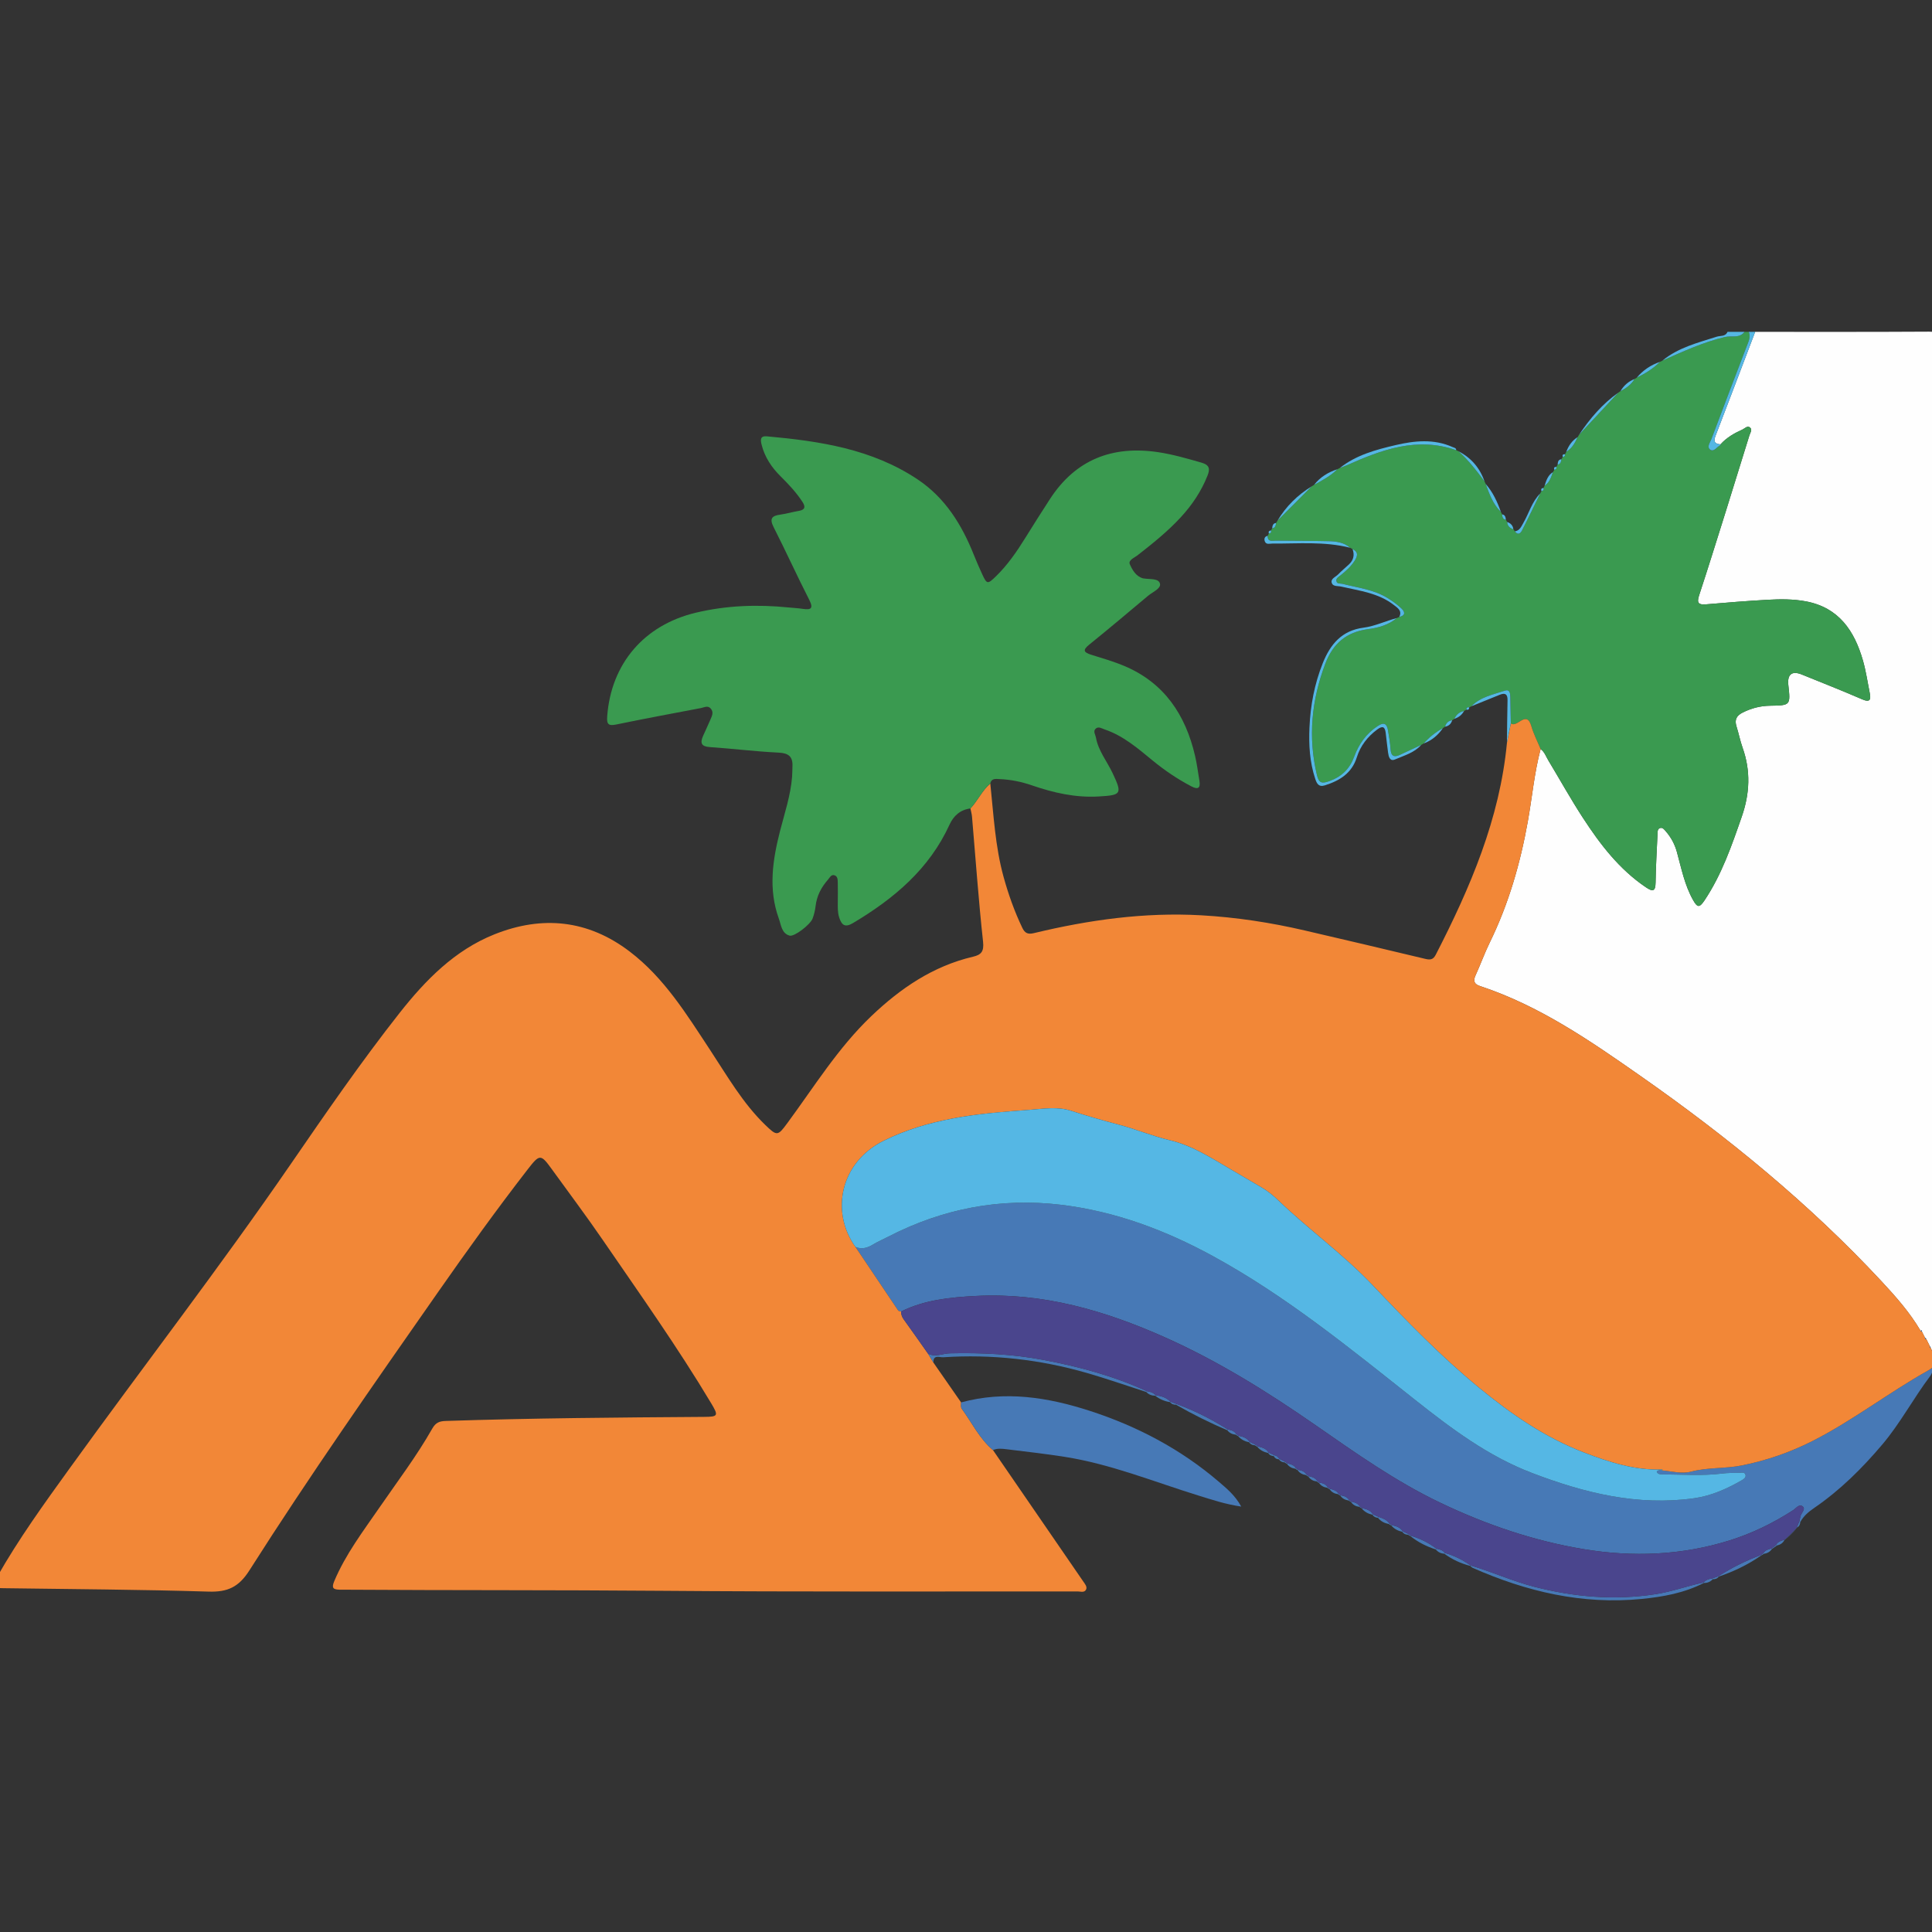 <?xml version="1.0" encoding="UTF-8"?>
<!DOCTYPE svg PUBLIC "-//W3C//DTD SVG 1.0//EN" "http://www.w3.org/TR/2001/REC-SVG-20010904/DTD/svg10.dtd">
<!-- Creator: CorelDRAW 2019 (64-Bit) -->
<svg xmlns="http://www.w3.org/2000/svg" xml:space="preserve" width="4.167in" height="4.167in" version="1.0" style="shape-rendering:geometricPrecision; text-rendering:geometricPrecision; image-rendering:optimizeQuality; fill-rule:evenodd; clip-rule:evenodd"
viewBox="0 0 4166.66 4166.66"
 xmlns:xlink="http://www.w3.org/1999/xlink">
 <rect x="0" y="0" width="4166.66" height="4166.66" fill="#333333" stroke="none"/>
 <defs>
  <style type="text/css">
   <![CDATA[
    .fil0 {fill:#FEFEFE}
    .fil4 {fill:#F28737}
    .fil3 {fill:#55B7E4}
    .fil2 {fill:#4779B6}
    .fil1 {fill:#3A9A50}
    .fil5 {fill:#4A458D}
   ]]>
  </style>
 </defs>
 <g id="Layer_x0020_1">
  <g id="آسمان_x0020_سپید.eps">
   <path class="fil0" d="M3785.3 715.69c124.59,0 249.18,0.34 373.79,-0.42l0.77 0 0.75 0c15.1,0.09 19.83,3.18 19.95,19.87l0 0.83c-0.61,444.88 -0.48,889.76 -0.48,1334.63 0,288.94 0,577.89 0,866.83 -12.02,-0.65 -5.52,-12.66 -10.73,-17.5 -1.97,-4.76 -3.96,-9.52 -5.93,-14.29 -0.92,-1.31 -1.52,-2.31 -1.7,-2.94 -2.46,-5.02 -4.96,-10 -7.42,-14.98 -1.03,-1.09 -2.04,-2.2 -3.06,-3.29 -2.16,-4.3 -4.33,-8.61 -6.48,-12.93 -0.61,-0.86 0.23,-5.13 -2.49,-1.05 -23.24,-39.69 -53.59,-73.95 -84.63,-107.32 -155.96,-167.64 -332.37,-311.57 -519.52,-442.53 -108.83,-76.15 -218.31,-151.81 -346.31,-194.01 -11.84,-3.91 -15.32,-10.46 -9.81,-22.56 10.77,-23.62 19.53,-48.19 30.93,-71.49 40.62,-83.06 65.89,-170.64 82.11,-261.45 9.28,-51.85 13.93,-104.54 27.5,-155.62 8.53,6.07 11.53,15.96 16.62,24.37 24.85,41.22 48.24,83.35 74.44,123.65 37.19,57.16 78.33,111.11 135.99,150.06 14.9,10.07 20.7,9.09 20.94,-10.51 0.48,-34.4 2.6,-68.79 4.11,-103.17 0.23,-5.28 -0.48,-11.93 5.33,-14.01 5.85,-2.09 9.68,3.67 13.04,7.55 11.14,12.88 18.92,27.53 23.49,44.1 9.72,35.28 16.62,71.41 35.08,103.92 8.71,15.33 13.2,17.17 24.06,0.98 37.51,-55.94 59.01,-118.58 80.85,-181.44 17.26,-49.69 19.38,-98.44 1.76,-148.16 -5.36,-15.09 -8.41,-31 -13.24,-46.29 -4.52,-14.18 -0.02,-23.07 13.08,-29.67 18.8,-9.46 38.25,-14.59 59.42,-14.89 44.13,-0.62 44.13,-0.96 39.33,-44.35 -2.6,-23.42 7.76,-31.59 29.17,-22.87 43.13,17.59 86.59,34.52 129.3,53.14 18.4,8.03 19.88,0.69 16.91,-14.13 -4.67,-23.22 -8.05,-46.82 -14.57,-69.51 -18.38,-63.98 -52.03,-114.09 -123.18,-127.37 -27.26,-5.1 -54.89,-4.91 -82.38,-3.37 -44.26,2.49 -88.5,6.04 -132.67,9.83 -16.01,1.38 -20.5,-2.61 -15.13,-19.02 20.03,-60.98 39.06,-122.28 58.3,-183.52 16.91,-53.95 33.64,-107.97 50.32,-162.01 1.72,-5.53 7.06,-12.22 1.11,-16.91 -5.75,-4.54 -11.23,2.34 -16.43,4.66 -17.48,7.75 -33.97,17.22 -46.96,31.73 -11.74,-0.77 -15.87,-5.22 -11.13,-17.54 28.87,-74.91 57.25,-150.02 85.78,-225.05z"/>
   <path class="fil1" d="M3710.65 958.28c12.99,-14.5 29.47,-23.98 46.96,-31.73 5.2,-2.31 10.67,-9.2 16.43,-4.66 5.95,4.69 0.61,11.38 -1.11,16.91 -16.68,54.04 -33.41,108.06 -50.32,162.01 -19.24,61.24 -38.27,122.54 -58.3,183.52 -5.37,16.41 -0.88,20.4 15.13,19.02 44.17,-3.79 88.4,-7.35 132.67,-9.83 27.48,-1.55 55.12,-1.74 82.38,3.37 71.15,13.28 104.79,63.39 123.18,127.37 6.52,22.69 9.91,46.3 14.57,69.51 2.97,14.81 1.49,22.15 -16.91,14.13 -42.7,-18.62 -86.16,-35.55 -129.3,-53.14 -21.4,-8.71 -31.77,-0.55 -29.17,22.87 4.8,43.39 4.8,43.73 -39.33,44.35 -21.17,0.29 -40.62,5.43 -59.42,14.89 -13.1,6.59 -17.6,15.49 -13.08,29.67 4.82,15.29 7.88,31.2 13.24,46.29 17.61,49.72 15.49,98.46 -1.76,148.16 -21.84,62.86 -43.34,125.5 -80.85,181.44 -10.86,16.19 -15.35,14.35 -24.06,-0.98 -18.46,-32.5 -25.36,-68.63 -35.08,-103.92 -4.57,-16.57 -12.35,-31.22 -23.49,-44.1 -3.36,-3.88 -7.19,-9.64 -13.04,-7.55 -5.81,2.07 -5.11,8.74 -5.33,14.01 -1.51,34.38 -3.63,68.77 -4.11,103.17 -0.25,19.6 -6.04,20.57 -20.94,10.51 -57.67,-38.94 -98.81,-92.9 -135.99,-150.06 -26.2,-40.31 -49.59,-82.44 -74.44,-123.65 -5.09,-8.41 -8.09,-18.3 -16.6,-24.36 -6.73,-16.31 -15.05,-32.16 -19.87,-49.03 -10.54,-36.94 -30.98,4.49 -44.35,-6.43 -0.33,-18.84 -0.67,-37.68 -1.02,-56.51 -0.13,-8.01 -1.2,-17.61 -11.85,-14.02 -25.15,8.51 -52.41,13.12 -72.04,33.62 -1.6,0.85 -3.19,1.7 -4.76,2.53 -4.19,-1.13 -6.08,0.72 -6.18,4.84 -1.67,0.94 -3.33,1.86 -4.97,2.78 -9.98,2 -16.83,7.91 -21.06,17.05 -1.55,1.02 -3.1,2.03 -4.61,3.02 -8.3,1.05 -13.18,5.95 -15.32,13.86 -1.55,1.01 -3.1,2.04 -4.61,3.04 -15.69,8.74 -29.69,19.64 -41.55,33.23 -1.72,0.97 -3.42,1.95 -5.11,2.91 -15.11,7.06 -30.31,14.02 -45.41,21.24 -13.02,6.25 -19.87,3.56 -20.88,-12.05 -0.9,-13.65 -3.31,-27.23 -5.56,-40.76 -2.41,-14.43 -9,-17.71 -22.11,-9.07 -24.69,16.24 -40.72,38.8 -50.67,65.93 -9.56,26.06 -26.6,43.03 -53.11,52.7 -15.7,5.71 -22.93,5.5 -27.24,-12.51 -19.64,-82.13 -11.68,-161.69 17.91,-240.2 16.39,-43.53 45.39,-68.5 92.04,-74.7 22.13,-2.94 44.28,-8.9 62.3,-24.02 1.74,-0.81 3.48,-1.63 5.2,-2.42 15.19,-3.54 11.67,-11.98 3.83,-19.16 -8.85,-8.11 -18.77,-15.31 -29,-21.64 -29.74,-18.41 -64.29,-22.08 -97.2,-30.59 -4.8,-1.23 -11.9,0.9 -13.2,-6.04 -1.09,-6 5.05,-9.13 8.86,-12.17 11.34,-9.09 22.13,-18.72 30.08,-30.82 6.01,-9.13 10.16,-19.36 -4.19,-25.84 -1.66,-0.97 -3.35,-1.94 -4.99,-2.88 -13.22,-11.59 -29.67,-13.85 -46.08,-14.23 -38.02,-0.91 -76.07,-0.71 -114.09,-1.16 -7.67,-0.09 -18.06,3.61 -17.77,-10.42 0.83,-1.68 1.63,-3.36 2.43,-5 4.07,-0.37 6.02,-2.29 4.72,-6.56 0.82,-1.56 1.65,-3.13 2.45,-4.66 7.02,-0.71 7.78,-6.09 8.47,-11.5 1,-1.62 2.01,-3.24 2.99,-4.84 24.69,-24.74 49.4,-49.52 74.11,-74.28 1.63,-1.02 3.25,-2.04 4.84,-3.05 17.83,-9.59 35.76,-19.11 50.3,-33.71 1.72,-0.88 3.44,-1.77 5.15,-2.63 4.86,-1.87 9.87,-3.54 14.65,-5.68 75.7,-33.73 152.06,-62.41 236.52,-32.67 1.72,0.79 3.44,1.6 5.13,2.37 21.31,19.41 39.02,41.97 56,65.11 0.79,1.74 1.55,3.47 2.31,5.18 7.98,21.74 15.74,43.66 32.9,60.45 0.86,1.75 1.72,3.5 2.58,5.21 0.44,5.45 1.24,10.71 8.17,11.71 0.9,1.6 1.8,3.19 2.7,4.75 0.65,8.49 5.8,13.22 13.44,15.8 1.13,1.46 2.24,2.92 3.33,4.36 6.54,9.39 12.27,4.01 15.45,-2.2 13.47,-26.3 26.15,-53.02 39.14,-79.58 0.88,-1.71 1.78,-3.42 2.68,-5.11 3.78,-0.67 5.77,-2.57 4.4,-6.67 0.78,-1.65 1.59,-3.31 2.35,-4.92 10.75,-6.77 13.96,-18.27 18.02,-29.24 0.97,-1.67 1.93,-3.34 2.89,-4.98 3.54,-0.66 5.62,-2.41 4.49,-6.38 0.9,-1.66 1.8,-3.33 2.68,-4.95 6.81,-0.89 7.4,-6.26 8.17,-11.51 0.96,-1.61 1.94,-3.23 2.87,-4.81 3.52,-0.37 5.42,-2.13 4.88,-5.9 0.9,-1.76 1.82,-3.52 2.7,-5.23 12.32,-7.36 18.86,-19.21 24.54,-31.74 0.99,-1.65 1.98,-3.31 2.96,-4.94 28.25,-30.32 56.54,-60.69 84.81,-91.05 1.53,-1.09 3.06,-2.17 4.59,-3.23 12.32,-6.13 23.26,-13.9 30.39,-26.13 1.57,-0.94 3.16,-1.89 4.71,-2.81 18.32,-8.98 35.69,-19.44 50.13,-34.2 1.7,-0.83 3.4,-1.66 5.08,-2.47 44.11,-19.59 87.85,-39.88 135.31,-51.12 13.92,-3.3 31.06,3.64 41.96,-11.08 3.06,0 6.12,0 9.18,0 4.37,11.07 -0.5,20.7 -4.34,30.74 -25.65,66.83 -51.26,133.67 -76.37,200.71 -2.66,7.14 -10.79,16.95 -2.26,22.77 7.95,5.41 14.04,-6.15 21.26,-9.56 0.48,-0.23 0.56,-1.36 0.82,-2.08z"/>
   <path class="fil2" d="M4169.35 2919.94c5.2,4.84 -1.31,16.85 10.72,17.5 0,6.12 0,12.24 0,18.36 -12.26,-6.35 -12.93,6.06 -16.87,11.28 -36.4,48.08 -64.55,101.89 -103.67,148.14 -43.59,51.53 -91.16,98.73 -147,136.94 -12.15,8.32 -22.84,17.35 -29.9,30.3 -0.67,-0.5 -1.34,-1 -2.03,-1.49 0.83,-3.71 1.61,-7.44 2.47,-11.17 1.67,-7.11 11.48,-14.92 5.11,-20.58 -7.78,-6.9 -14.57,3.6 -21.09,7.82 -43.13,27.85 -89.13,50.23 -137.94,65.4 -102.87,31.94 -208.06,36.02 -313.83,18.52 -108.04,-17.9 -210.81,-53.06 -309.55,-100.3 -96.11,-45.96 -182.6,-107.38 -269.63,-167.76 -102.94,-71.4 -208.77,-137.43 -323.45,-188.61 -129.89,-57.95 -263.55,-96.95 -408.05,-89.38 -55.89,2.93 -110.46,8.36 -161.35,33.53 -2.13,-0.67 -5.24,-0.67 -6.22,-2.11 -30.85,-45.62 -61.48,-91.37 -92.16,-137.1 14.02,5.82 26.29,1.85 38.62,-5.66 10.41,-6.35 21.76,-11.13 32.65,-16.74 117,-60.3 241.05,-84.15 371.7,-68.57 116.6,13.9 224.89,54.5 327.37,110.39 158.08,86.19 296.86,199.78 437.29,310.91 77.81,61.59 156.82,120.9 250.83,156.89 113,43.29 227.99,71.94 350.24,54.74 36.86,-5.19 70.22,-20.17 102.19,-38.44 4.48,-2.58 10.31,-6.08 8.61,-12.09 -1.89,-6.73 -8.97,-4.36 -13.89,-4.32 -12.2,0.11 -24.5,0.1 -36.57,1.61 -43.41,5.42 -86.91,1.99 -130.38,1.72 -3.61,-0.04 -9.24,-0.65 -10.61,-6.37 3.33,-2.94 6.9,-3.12 10.69,-2.22 21.21,1.74 43.05,8.05 63.61,2.68 36.25,-9.47 73.49,-6.02 110.21,-13.47 53.38,-10.84 103.57,-28.27 151.43,-52.52 87.01,-44.17 164.33,-104.47 249.33,-152.06 16.59,-9.28 22.04,-19.28 11.11,-35.77z"/>
   <path class="fil3" d="M3710.65 958.28c-0.26,0.71 -0.34,1.85 -0.82,2.08 -7.23,3.4 -13.31,14.96 -21.26,9.56 -8.54,-5.82 -0.4,-15.63 2.26,-22.77 25.11,-67.04 50.72,-133.89 76.37,-200.71 3.85,-10.03 8.7,-19.67 4.34,-30.74 4.57,0 9.18,0 13.77,0 -28.54,75.03 -56.92,150.13 -85.78,225.05 -4.74,12.31 -0.61,16.77 11.13,17.54z"/>
   <path class="fil3" d="M3762.35 715.69c-10.91,14.72 -28.04,7.78 -41.96,11.08 -47.45,11.24 -91.2,31.54 -135.31,51.12 34.28,-28.37 76.41,-38.67 117.38,-51.76 8.04,-2.56 18.69,0.2 23.16,-10.44 12.22,0 24.48,0 36.73,0z"/>
   <path class="fil4" d="M4169.35 2919.94c10.92,16.49 5.46,26.49 -11.11,35.77 -85,47.59 -162.33,107.89 -249.33,152.06 -47.86,24.25 -98.05,41.68 -151.43,52.52 -36.72,7.44 -73.96,4 -110.21,13.47 -20.56,5.37 -42.4,-0.94 -63.5,-2.66 0.71,-0.42 1.3,-0.9 1.91,-1.36 -0.43,-0.17 -0.86,-0.5 -1.3,-0.48 -59.06,1.85 -113.27,-15.66 -167.89,-36.61 -84.35,-32.35 -156.7,-82.52 -225.62,-138.98 -82.64,-67.73 -156.89,-144.3 -230.23,-221.68 -62.89,-66.39 -137.46,-119.62 -203.18,-182.72 -11.28,-10.83 -23.16,-20.59 -36.69,-28.44 -22.63,-13.13 -45.12,-26.5 -67.69,-39.71 -41.6,-24.34 -81.9,-50.62 -130.12,-62.02 -37.62,-8.91 -73.73,-24.07 -111.2,-33.9 -34.14,-8.95 -67.92,-18.78 -101.5,-29.57 -29.53,-9.51 -59.04,-4.43 -89.42,-2.17 -55.83,4.17 -111.16,8.2 -166.47,18.74 -51.81,9.88 -100.95,24.41 -148.18,47.78 -93.87,46.45 -115.82,152.85 -61.28,229.25 30.68,45.73 61.31,91.48 92.16,137.1 0.98,1.44 4.09,1.44 6.22,2.11 0.15,6.1 1.76,11.48 5.49,16.66 17.75,24.58 35.1,49.43 52.6,74.18 3.91,6.46 7.79,12.94 11.69,19.41 19.88,28.61 39.76,57.23 59.66,85.83 0.32,4.51 -0.98,10.23 1.28,13.33 22.04,30.18 38.35,64.71 67.5,89.51 64.96,94.5 129.95,189.01 194.85,283.56 3.42,4.99 8.47,10.82 6.17,16.54 -3.25,8.15 -12.01,4.7 -18.4,4.7 -299.84,-0.17 -599.7,1.09 -899.52,-1.38 -225.61,-1.85 -451.23,-0.88 -676.84,-2.33 -5.35,-0.04 -10.72,0.13 -16.06,-0.07 -12.79,-0.48 -17.17,-3.28 -10.94,-18.13 24.39,-58.15 62.31,-107.8 97.57,-159.02 38.73,-56.29 80.2,-110.76 113.91,-170.29 7.36,-13 15.6,-16 29,-16.43 185.74,-6.12 371.56,-7.5 557.38,-8.78 30.03,-0.21 31.27,-2.33 15.33,-28.98 -72.59,-121.34 -154.43,-236.52 -234.31,-353 -35.2,-51.33 -72.65,-101.11 -109.11,-151.56 -24.48,-33.87 -26.55,-33.72 -52.57,-0.15 -67.03,86.48 -130.88,175.31 -193.53,264.96 -138.38,198.06 -277.01,395.98 -406.65,599.89 -22.87,35.98 -46.98,46.96 -88.02,45.67 -147.48,-4.57 -295.08,-5.22 -442.64,-7.36 -24.2,-0.35 -25.75,-2.5 -13.44,-24.2 46.51,-82.05 101.7,-158.37 156.8,-234.7 157.83,-218.7 322.76,-432.2 475.69,-654.54 76.12,-110.67 152.36,-221.56 235.58,-327.18 55.91,-70.93 118.87,-135.36 204.69,-169.58 103.05,-41.1 201.46,-31.41 291.49,37.11 74.86,56.98 122.98,135.74 173.61,212.52 36.78,55.78 70.04,114.19 118.63,161.28 25.59,24.81 27.15,24.28 47.66,-3.51 58.1,-78.76 109.59,-162.63 181.19,-230.91 63.11,-60.19 133.17,-107.94 219.46,-128.19 17.39,-4.08 23.96,-11 21.61,-32.36 -9.77,-89.61 -16.09,-179.61 -23.81,-269.46 -0.51,-6.02 -2.25,-11.94 -3.42,-17.91 15.76,-16.76 25.08,-38.64 42.84,-53.84 7.15,67.51 10.42,135.55 28.65,201.52 10.41,37.66 23.41,74.27 40.26,109.53 5.38,11.22 11.44,14.96 25.06,11.67 118.51,-28.55 238.49,-45.37 360.74,-38.47 75.52,4.26 150.09,15.61 223.77,32.8 86.7,20.24 173.44,40.41 259.99,61.26 10.86,2.61 16.93,1.24 22.15,-8.89 74.44,-144.75 138.15,-293.05 153.65,-457.51 2.77,-13.81 5.59,-27.7 8.38,-41.59 13.37,10.93 33.81,-30.5 44.35,6.43 4.82,16.87 13.14,32.73 19.87,49.03 -13.59,51.07 -18.24,103.76 -27.52,155.61 -16.22,90.81 -41.49,178.4 -82.11,261.45 -11.4,23.3 -20.16,47.87 -30.93,71.49 -5.5,12.09 -2.03,18.65 9.81,22.56 128,42.2 237.48,117.86 346.31,194.01 187.16,130.96 363.56,274.89 519.52,442.53 31.04,33.37 61.4,67.63 84.59,107.26 -0.04,-0.04 1.55,1.44 1.55,1.44l0.98 -0.32c2.16,4.32 4.32,8.63 6.5,12.89 1,1.09 -0.8,4.76 3.04,3.32 2.46,4.98 4.96,9.96 7.36,14.92 0.21,1.47 0.48,3 0.76,4.53 0.33,-0.5 0.67,-1.03 1,-1.53 1.96,4.76 3.96,9.53 5.93,14.29z"/>
   <path class="fil1" d="M2135.68 1689.71c-17.76,15.19 -27.08,37.08 -42.84,53.84 -21.78,2.83 -36.22,15.65 -44.99,34.83 -43.82,96.01 -120.09,159.86 -208.33,212.4 -17.56,10.46 -24.48,3.93 -29.66,-12.07 -3.63,-11.2 -3.04,-22.65 -3.02,-34.11 0.01,-13.76 0.35,-27.52 -0.05,-41.27 -0.17,-5.9 -0.09,-13.39 -7,-15.62 -7.35,-2.37 -10.19,4.95 -14.09,9.37 -14.5,16.41 -24.21,34.94 -26.77,57.12 -1.05,9.02 -3.23,18.13 -6.39,26.65 -4.86,13.11 -39.47,39.89 -49.7,36.96 -17.4,-4.97 -18.26,-23.28 -23.16,-36.75 -23.01,-63.29 -13.42,-126.5 2.77,-189.54 9.87,-38.45 22.68,-76.29 25.81,-116.23 0.59,-7.59 0.49,-15.23 0.81,-22.86 0.88,-21.03 -8.63,-28.27 -30.06,-29.3 -49.6,-2.4 -99.02,-8.58 -148.59,-11.98 -18.38,-1.26 -20.56,-9.24 -14.29,-23.65 5.17,-11.87 10.92,-23.49 15.91,-35.43 3.18,-7.61 7.78,-15.61 1.04,-23.67 -6.45,-7.72 -14.15,-2.75 -21.28,-1.39 -60.81,11.61 -121.7,22.85 -182.33,35.4 -17.09,3.54 -21.25,-0.03 -19.94,-17.61 8.41,-113.65 79.7,-196.82 191.06,-223.39 66.33,-15.82 133.07,-18.11 200.51,-11.3 9.89,1 19.85,1.45 29.67,2.92 17.87,2.65 24.38,0 14.35,-19.71 -26.35,-51.7 -50.34,-104.62 -76.62,-156.36 -9.28,-18.3 -4.2,-24.58 14.17,-27.07 13.6,-1.85 26.89,-5.85 40.43,-8.16 13.76,-2.33 14.1,-9.21 7.63,-19.19 -13.39,-20.63 -30.21,-38.35 -47.56,-55.59 -19.33,-19.22 -33.96,-41.22 -40.65,-67.93 -2.42,-9.67 -3.62,-19.37 11.35,-18.01 114.17,10.32 226.58,27.22 324.89,92.72 59.6,39.7 95.39,97.61 121.4,162.64 5.68,14.18 11.74,28.23 18.17,42.09 10.09,21.77 11.57,21.93 29.53,4.49 25.38,-24.67 45.21,-53.57 63.75,-83.51 17.29,-27.92 34.94,-55.59 52.78,-83.14 55.28,-85.18 134.58,-115.8 233,-101.18 31.75,4.72 62.6,13.67 93.53,22.54 18.19,5.21 18.91,13.87 13.2,28.27 -13.44,33.84 -33.38,63.45 -57.98,90.05 -28.11,30.41 -60.3,56.21 -92.86,81.6 -6.87,5.36 -20.5,10.51 -16.62,19.25 5.47,12.35 13.02,26.16 28.63,30.52 0.72,0.2 1.53,0.16 2.28,0.28 12.49,2.02 31.61,-0.81 34.18,11.44 2.18,10.35 -16.22,17.81 -25.94,25.97 -42.09,35.37 -84.13,70.8 -126.9,105.34 -14.74,11.92 -11.29,16.73 4.4,21.64 24.04,7.55 48.39,14.52 71.54,24.28 86.11,36.35 131.86,105.28 152.42,193.47 4.17,17.83 6.44,36.09 9.48,54.18 2.72,16.2 -3.44,19.24 -17.35,11.96 -29.92,-15.67 -57.65,-34.46 -83.7,-55.85 -31.9,-26.17 -63.2,-53.35 -103.24,-66.91 -6.28,-2.13 -13.37,-7.12 -19.37,-1.74 -6.23,5.58 -0.71,12.83 0.46,19.28 5.18,28.63 23.8,50.99 35.83,76.43 21.5,45.44 19.32,47.76 -30.32,50.59 -49.96,2.85 -97.06,-7.99 -143.74,-24.03 -22.42,-7.7 -45.71,-12.52 -69.56,-13.46 -8.19,-0.33 -17.52,-2.31 -20.11,9.52z"/>
   <path class="fil2" d="M2141.5 3127.35c-29.15,-24.8 -45.46,-59.33 -67.5,-89.51 -2.26,-3.1 -0.96,-8.82 -1.28,-13.33 94.5,-25.71 186.7,-11.21 277.36,18.13 102.06,33.05 195.68,82.28 277.66,152.27 17.81,15.19 36.09,30.22 49.17,54.24 -33.78,-4.9 -63.29,-14.8 -92.85,-23.96 -95.56,-29.59 -188.67,-67.7 -288.19,-83.34 -41.48,-6.52 -83.28,-11.19 -124.95,-16.33 -9.79,-1.21 -19.85,-2.45 -29.42,1.83z"/>
   <path class="fil3" d="M3012.51 1332.93c-18.02,15.12 -40.17,21.07 -62.3,24.02 -46.65,6.2 -75.65,31.17 -92.04,74.7 -29.59,78.51 -37.55,158.07 -17.91,240.2 4.31,18.02 11.54,18.22 27.24,12.51 26.51,-9.67 43.55,-26.64 53.11,-52.7 9.95,-27.13 25.98,-49.69 50.67,-65.93 13.13,-8.64 19.7,-5.36 22.11,9.07 2.26,13.53 4.66,27.11 5.56,40.76 1.01,15.61 7.86,18.3 20.88,12.05 15.09,-7.22 30.3,-14.18 45.41,-21.24 -15.13,17.27 -36.93,22.91 -56.69,31.52 -11.09,4.83 -13.71,-5.98 -14.92,-14.49 -2.01,-14.36 -3.42,-28.78 -5.2,-43.17 -1.64,-13.33 -7.07,-15.17 -18.06,-7.07 -20.98,15.49 -36.36,35.29 -44.07,59.85 -10.9,34.69 -36.95,50.55 -68.91,60.7 -13.6,4.31 -17.5,-3.85 -20.93,-14.18 -11.95,-36.08 -14.06,-73.33 -12.38,-110.81 2.13,-47.51 10.77,-93.59 28.54,-138.21 16.49,-41.38 41.47,-70.76 87.87,-76.8 25.07,-3.26 47.8,-14.54 72,-20.78z"/>
   <path class="fil2" d="M2013.06 2938.69c-3.9,-6.46 -7.78,-12.95 -11.69,-19.41 15.78,8.28 31.48,-0.29 47.17,-0.65 68,-1.57 135.65,1.68 202.44,14.34 76.43,14.48 151.37,34.6 222.37,67.35l-1.17 1.76c-42.74,-13.79 -85.15,-28.71 -128.26,-41.12 -101.24,-29.13 -204.68,-40.67 -309.89,-33.78 -7.52,0.5 -21.88,-6.37 -20.96,11.51z"/>
   <path class="fil2" d="M3674.48 3413.96c-42.04,21.58 -87.75,29.86 -133.94,34.43 -127.72,12.64 -248.26,-15.7 -364.4,-67.02 -1.97,-0.88 -3.5,-2.81 -5.22,-4.24 0,0 0.63,-1.05 0.63,-1.04 46.67,13.94 91.18,34.18 138.5,46.31 85.63,21.94 171.76,29.11 259.67,15.78 35.65,-5.41 69.18,-17.86 104.09,-25.32l0.69 1.11z"/>
   <path class="fil3" d="M2916.89 1184.24c14.34,6.48 10.19,16.71 4.19,25.85 -7.95,12.1 -18.74,21.73 -30.08,30.82 -3.81,3.04 -9.95,6.17 -8.86,12.17 1.3,6.94 8.4,4.81 13.2,6.04 32.91,8.51 67.46,12.18 97.2,30.59 10.23,6.33 20.14,13.52 29,21.64 7.84,7.18 11.36,15.62 -3.83,19.16 6.83,-13.46 -3.59,-19.44 -11.7,-25.78 -33.2,-25.88 -73.96,-30.57 -113.11,-39.61 -7.3,-1.68 -17.69,0.1 -20.5,-7.25 -3.72,-9.75 7.92,-13.21 13.3,-18.89 7.31,-7.7 15.69,-14.38 23.45,-21.67 9.87,-9.26 12.64,-20.3 7.77,-33.08z"/>
   <path class="fil3" d="M3140.6 970.99c-84.47,-29.74 -160.82,-1.06 -236.52,32.67 -4.78,2.14 -9.79,3.81 -14.65,5.68 35.37,-28.05 77.86,-39.46 120.3,-49.39 40.87,-9.57 82.65,-13.9 123.1,4.25 3.29,1.48 7.69,1.63 7.77,6.79z"/>
   <path class="fil3" d="M2733.96 1155.56c-0.29,14.03 10.09,10.33 17.77,10.42 38.02,0.45 76.07,0.25 114.09,1.16 16.41,0.38 32.86,2.64 46.08,14.23 -55.39,-14.14 -111.8,-8.7 -167.88,-9.1 -5.68,-0.04 -13.21,2.87 -16.14,-4.5 -1.95,-4.9 -1.2,-10.77 6.08,-12.2z"/>
   <path class="fil3" d="M3258.32 1560.03c-2.79,13.89 -5.61,27.78 -8.38,41.59 0.4,-30.54 0.61,-61.01 1.28,-91.47 0.29,-13.02 -5.08,-16.53 -16.83,-11.75 -20.33,8.29 -40.71,16.5 -61.02,24.74 19.66,-20.52 46.92,-25.13 72.07,-33.64 10.65,-3.59 11.72,6.01 11.85,14.02 0.35,18.83 0.69,37.67 1.02,56.51z"/>
   <path class="fil3" d="M3490.18 846.73c-28.27,30.36 -56.56,60.72 -84.81,91.05 23.35,-34.95 50.22,-66.6 84.81,-91.05z"/>
   <path class="fil2" d="M2646.81 3084.45c-37.97,-15.97 -74.67,-34.45 -110.42,-54.84 0,0 1.24,-1.74 1.24,-1.72 38.73,14.39 75.44,32.84 110.34,54.93l-1.17 1.63z"/>
   <path class="fil3" d="M2829.14 1048.72c-24.71,24.77 -49.43,49.55 -74.11,74.28 18.49,-31 43.42,-55.51 74.11,-74.28z"/>
   <path class="fil3" d="M3321.75 1064.15c-12.99,26.56 -25.67,53.28 -39.14,79.58 -3.17,6.2 -8.91,11.58 -15.45,2.2 10.54,-1.69 13.67,-10.46 18.23,-18.3 12.28,-21.06 18.39,-45.67 36.36,-63.47z"/>
   <path class="fil2" d="M3798.56 3354.44c-28.33,19.87 -59.24,34.58 -91.89,45.79 0,0 -0.61,-0.92 -0.59,-0.92 28.91,-18.7 59.64,-33.72 91.83,-45.83l0.65 0.96z"/>
   <path class="fil3" d="M3201.72 1038.47c-16.98,-23.14 -34.69,-45.7 -56,-65.11 27.37,14.25 45.92,36.04 56,65.11z"/>
   <path class="fil3" d="M3236.94 1104.09c-17.16,-16.78 -24.93,-38.69 -32.9,-60.44 15.63,17.64 25.11,38.59 32.9,60.44z"/>
   <path class="fil3" d="M3580 780.36c-14.44,14.76 -31.81,25.22 -50.13,34.2 13.5,-16.15 30.31,-27.33 50.13,-34.2z"/>
   <path class="fil3" d="M2884.28 1011.96c-14.54,14.59 -32.48,24.11 -50.3,33.71 13.12,-16.69 30.35,-27.22 50.3,-33.71z"/>
   <path class="fil3" d="M3070.37 1603.46c11.86,-13.59 25.86,-24.49 41.54,-33.23 -10.48,15.33 -24.06,26.73 -41.54,33.23z"/>
   <path class="fil2" d="M3096.55 3341.65c-19.76,-6.35 -38.1,-15.46 -54.38,-28.48 0,0 0.79,-1.19 0.79,-1.17 19.76,6.4 38.44,14.94 54.83,27.92l-1.24 1.72z"/>
   <path class="fil2" d="M3170.91 3377.13c-20.41,-5.13 -39.04,-14 -56.08,-26.28 0.01,0 1.32,-1.75 1.32,-1.72 20.04,5.72 38.43,14.86 55.39,26.95l-0.63 1.05z"/>
   <path class="fil3" d="M3402.41 942.72c-5.68,12.52 -12.22,24.38 -24.54,31.74 4.94,-13.12 12.41,-24.22 24.54,-31.74z"/>
   <path class="fil3" d="M3525.16 817.38c-7.13,12.22 -18.07,20.01 -30.39,26.13 7.25,-12.09 17.2,-21.01 30.39,-26.13z"/>
   <path class="fil3" d="M3349.19 1018.22c-4.05,10.96 -7.27,22.46 -18.02,29.24 3.64,-11.24 7.04,-22.57 18.02,-29.24z"/>
   <path class="fil2" d="M2523.46 3023.9c-11.92,-1.76 -22.61,-6.35 -32.06,-13.83l0.75 -1.15c11.89,1.82 23.35,4.63 31.96,13.98l-0.65 1z"/>
   <path class="fil3" d="M3136.45 1550.31c4.23,-9.14 11.07,-15.05 21.06,-17.05 -4.67,8.63 -11.88,14.06 -21.06,17.05z"/>
   <path class="fil3" d="M3263.83 1141.57c-7.65,-2.57 -12.8,-7.31 -13.44,-15.8 7.65,2.59 12.51,7.53 13.44,15.8z"/>
   <path class="fil3" d="M3116.52 1567.19c2.14,-7.91 7.02,-12.81 15.32,-13.86 -2.3,7.76 -7.27,12.51 -15.32,13.86z"/>
   <path class="fil2" d="M2735.13 3133.68c-9.2,-2 -17.35,-5.91 -23.43,-13.35 0.01,0 0.79,-1.17 0.77,-1.15 9.03,2.45 18.38,4.32 23.46,13.58l-0.8 0.91z"/>
   <path class="fil2" d="M3024.29 3303.53c-9.25,-1.91 -17.25,-6.02 -23.47,-13.27 0,0 0.71,-1.11 0.71,-1.09 9.35,1.9 18.27,4.53 23.74,13.31l-0.98 1.05z"/>
   <path class="fil2" d="M2693.97 3110.46c-9.24,-1.89 -17.4,-5.75 -23.6,-13.1l0.65 -1c9.33,1.86 18.24,4.52 23.83,13.2l-0.88 0.89z"/>
   <path class="fil2" d="M2960.02 3266.79c-9.26,-1.99 -17.24,-6.15 -23.24,-13.66 0,0 0.54,-0.79 0.52,-0.76 9.31,1.95 18.24,4.59 23.69,13.39l-0.97 1.04z"/>
   <path class="fil2" d="M2995.26 3286.85c-9.24,-1.86 -17.33,-5.72 -23.26,-13.33 0.5,-0.67 0.99,-1.32 1.49,-1.95 8.89,2.6 17.24,6.14 23.11,13.85l-1.34 1.44z"/>
   <path class="fil2" d="M3693.74 3405.93c-5.17,5.68 -11.69,8.15 -19.26,8.03 0,0 -0.69,-1.11 -0.69,-1.09 5.03,-5.56 11.55,-7.82 18.76,-8.63l1.19 1.69z"/>
   <path class="fil3" d="M3367.42 990.4c-0.76,5.25 -1.35,10.61 -8.17,11.51 0.54,-5.41 1.11,-10.77 8.17,-11.51z"/>
   <path class="fil2" d="M2885.33 3222.33c-7.27,-0.98 -13.28,-4.11 -17.52,-10.27 0,0 0.71,-1.07 0.71,-1.05 7.06,1.42 13.81,3.44 18.05,9.98l-1.24 1.34z"/>
   <path class="fil2" d="M2862.34 3208.6c-7.17,-1.14 -13.35,-4.01 -17.54,-10.27 0,0 0.63,-0.95 0.63,-0.94 7.21,1.15 13.9,3.22 18.07,9.91l-1.17 1.3z"/>
   <path class="fil3" d="M3247.69 1121.02c-6.93,-1 -7.73,-6.26 -8.17,-11.71 6.87,1.03 7.5,6.38 8.17,11.71z"/>
   <path class="fil2" d="M2839.33 3194.91c-7.29,-0.96 -13.23,-4.15 -17.5,-10.25l0.8 -1.17c7.04,1.47 13.79,3.43 17.98,10l-1.29 1.42z"/>
   <path class="fil2" d="M2793.3 3167.5c-7.23,-1.01 -13.2,-4.2 -17.52,-10.19 0.01,0 0.89,-1.26 0.89,-1.24 7.09,1.34 13.81,3.36 17.99,9.94l-1.35 1.49z"/>
   <path class="fil2" d="M2931.35 3249.76c-7.27,-0.98 -13.3,-4.11 -17.54,-10.27l0.71 -1.04c7,1.55 13.75,3.52 17.96,10.06l-1.13 1.24z"/>
   <path class="fil2" d="M2908.35 3236.05c-7.2,-1.17 -13.37,-4 -17.54,-10.31 0,0 0.59,-0.9 0.59,-0.88 7.21,1.15 13.82,3.35 18.09,9.89l-1.14 1.3z"/>
   <path class="fil2" d="M2664.72 3094.09c-7.26,-0.83 -13.41,-3.73 -17.92,-9.64 0,0 1.17,-1.63 1.14,-1.63 7.16,1.2 13.94,3.08 18.15,9.75l-1.38 1.52z"/>
   <path class="fil2" d="M2491.4 3010.07c-7.52,-0.02 -14.06,-2.37 -19.22,-8 0,0 1.17,-1.76 1.17,-1.74 7.23,0.75 13.77,3.02 18.8,8.59l-0.74 1.15z"/>
   <path class="fil2" d="M2816.33 3181.18c-7.17,-1.11 -13.3,-4.04 -17.52,-10.22l0.75 -1.11c7.21,1.11 13.83,3.31 18.06,9.91l-1.28 1.41z"/>
   <path class="fil2" d="M3848.36 3321.43c-3.46,6.65 -9.1,10.25 -16.28,11.7l-1.59 -1.65c3.89,-6.79 10.61,-8.81 17.52,-10.57l0.34 0.52z"/>
   <path class="fil2" d="M3114.84 3350.85c-7.39,-0.5 -13.58,-3.37 -18.29,-9.2 0,0 1.24,-1.72 1.24,-1.7 7.13,1.03 13.69,3.15 18.36,9.15l-1.31 1.75z"/>
   <path class="fil2" d="M3821.43 3340.61c-4.15,6.22 -10.08,9.43 -17.35,10.44l-1.33 -1.45c4.15,-6.61 10.92,-8.53 17.94,-10.06l0.74 1.07z"/>
   <path class="fil3" d="M2752.04 1127.84c-0.69,5.41 -1.46,10.79 -8.48,11.5 0.78,-5.37 1.49,-10.76 8.48,-11.5z"/>
   <path class="fil3" d="M3375.17 979.69c0.54,3.77 -1.35,5.53 -4.88,5.9 -1.3,-4.39 0.35,-6.33 4.88,-5.9z"/>
   <path class="fil3" d="M3356.57 1006.86c1.13,3.98 -0.95,5.72 -4.49,6.38 -1.55,-4.31 -0.08,-6.45 4.49,-6.38z"/>
   <path class="fil3" d="M3328.82 1052.38c1.37,4.1 -0.61,6 -4.4,6.67 -1.64,-4.29 0.07,-6.33 4.4,-6.67z"/>
   <path class="fil3" d="M2741.12 1144c1.3,4.27 -0.65,6.19 -4.72,6.56 -1.22,-4.24 0.61,-6.21 4.72,-6.56z"/>
   <path class="fil3" d="M3162.48 1530.49c0.1,-4.12 1.99,-5.96 6.18,-4.84 -0.17,4.06 -2.06,5.88 -6.18,4.84z"/>
   <path class="fil2" d="M2758.26 3147.2c-5.09,-0.04 -8.8,-2.33 -11.19,-6.81 0.5,-0.67 1,-1.31 1.52,-1.97 4.82,0.86 8.17,3.73 10.56,7.84l-0.88 0.94z"/>
   <path class="fil2" d="M2770.25 3153.84c-5.03,-0.38 -9.28,-2.16 -11.99,-6.64 0,0 0.88,-0.94 0.88,-0.92 4.11,2.03 8.26,4.04 12.41,6.05l-1.3 1.51z"/>
   <path class="fil2" d="M2972 3273.52c-4.97,-0.5 -9.26,-2.24 -11.97,-6.73 0,0 0.97,-1.04 0.96,-1.04 4.17,1.95 8.34,3.87 12.51,5.8 -0.5,0.65 -0.99,1.3 -1.49,1.97z"/>
   <path class="fil2" d="M3882.63 3282.47c-0.44,5.15 -2.2,9.46 -7.15,11.87 0,0 -0.46,-0.27 -0.44,-0.27 1.87,-4.36 3.73,-8.72 5.57,-13.1 0.69,0.49 1.36,0.99 2.03,1.49z"/>
   <path class="fil2" d="M2706.1 3116.98c-5.05,-0.3 -9.31,-2.03 -12.13,-6.52 0,0 0.88,-0.89 0.86,-0.89 4.17,2 8.34,3.97 12.51,5.98l-1.24 1.43z"/>
   <path class="fil2" d="M2747.06 3140.39c-4.95,-0.53 -9.31,-2.08 -11.93,-6.71l0.8 -0.91c4.19,1.91 8.41,3.77 12.65,5.66 -0.52,0.65 -1.02,1.3 -1.52,1.97z"/>
   <path class="fil2" d="M2536.39 3029.61c-5.13,-0.02 -9.72,-1.32 -12.93,-5.72 0,0 0.65,-1 0.63,-1 4.52,1.66 9.03,3.33 13.54,4.97l-1.24 1.74z"/>
   <path class="fil2" d="M3036.51 3309.92c-5.08,-0.25 -9.39,-1.91 -12.22,-6.39l0.98 -1.05c4.17,1.99 8.35,3.94 12.55,5.91l-1.3 1.53z"/>
   <path class="fil2" d="M3706.67 3400.23c-3.18,4.48 -7.77,5.76 -12.93,5.7 0,0 -1.19,-1.68 -1.19,-1.68 4.52,-1.63 9.01,-3.29 13.5,-4.93l0.61 0.92z"/>
   <path class="fil2" d="M2711.7 3120.33c-1.88,-1.11 -3.74,-2.22 -5.61,-3.35l1.24 -1.43c1.7,1.2 3.41,2.43 5.15,3.62l-0.78 1.17z"/>
   <path class="fil2" d="M3853.2 3317.43c-1.63,1.36 -3.23,2.68 -4.84,4l-0.34 -0.52c1.63,-1.26 3.23,-2.55 4.84,-3.83l0.35 0.34z"/>
   <path class="fil2" d="M2670.37 3097.36c-1.88,-1.11 -3.75,-2.2 -5.62,-3.27 -0.02,0 1.35,-1.52 1.35,-1.5 1.65,1.24 3.27,2.49 4.92,3.77l-0.65 1z"/>
   <path class="fil2" d="M3857.96 3313.09c-1.58,1.45 -3.17,2.91 -4.76,4.33 0,0 -0.35,-0.34 -0.33,-0.34 1.53,-1.49 3.06,-2.98 4.59,-4.5l0.5 0.5z"/>
   <path class="fil2" d="M2890.81 3225.74c-1.82,-1.13 -3.64,-2.28 -5.47,-3.41 0,0 1.24,-1.34 1.22,-1.34 1.63,1.3 3.24,2.56 4.84,3.84l-0.59 0.9z"/>
   <path class="fil2" d="M2936.79 3253.13c-1.82,-1.11 -3.62,-2.24 -5.44,-3.37l1.13 -1.24c1.61,1.28 3.21,2.57 4.84,3.82l-0.53 0.79z"/>
   <path class="fil2" d="M3000.82 3290.26c-1.84,-1.15 -3.71,-2.28 -5.57,-3.41l1.34 -1.44c1.64,1.24 3.28,2.49 4.93,3.73l-0.7 1.11z"/>
   <path class="fil2" d="M2913.81 3239.49c-1.81,-1.15 -3.65,-2.3 -5.47,-3.44l1.14 -1.3c1.67,1.24 3.35,2.47 5.03,3.71l-0.7 1.04z"/>
   <path class="fil2" d="M3042.17 3313.17c-1.87,-1.09 -3.79,-2.18 -5.67,-3.27 0,0.02 1.3,-1.52 1.3,-1.52 1.72,1.19 3.44,2.41 5.15,3.59l-0.78 1.19z"/>
   <path class="fil2" d="M3804.09 3351.06c-1.84,1.13 -3.69,2.26 -5.53,3.39 0,0 -0.65,-0.96 -0.63,-0.94 1.61,-1.3 3.21,-2.62 4.82,-3.91l1.35 1.45z"/>
   <path class="fil2" d="M2844.8 3198.33c-1.83,-1.15 -3.65,-2.28 -5.47,-3.42l1.29 -1.42c1.6,1.3 3.21,2.6 4.82,3.89l-0.63 0.95z"/>
   <path class="fil2" d="M3862.65 3308.58c-1.55,1.51 -3.12,3 -4.69,4.52l-0.49 -0.5c1.54,-1.51 3.09,-3.06 4.66,-4.59l0.52 0.57z"/>
   <path class="fil2" d="M2798.8 3170.96c-1.84,-1.15 -3.69,-2.31 -5.51,-3.46 0,0 1.35,-1.49 1.35,-1.47 1.63,1.28 3.26,2.54 4.9,3.82l-0.74 1.11z"/>
   <path class="fil2" d="M3867.2 3303.97c-1.51,1.53 -3.04,3.06 -4.56,4.61 0,0 -0.52,-0.57 -0.52,-0.56 1.54,-1.51 3.04,-3.04 4.56,-4.56l0.52 0.5z"/>
   <path class="fil2" d="M2867.81 3212.06c-1.81,-1.15 -3.63,-2.29 -5.47,-3.46l1.17 -1.3c1.68,1.24 3.35,2.48 5.01,3.69l-0.71 1.07z"/>
   <path class="fil2" d="M2775.78 3157.31c-1.86,-1.15 -3.69,-2.32 -5.53,-3.46l1.3 -1.51c1.7,1.24 3.41,2.46 5.11,3.71l-0.88 1.26z"/>
   <path class="fil2" d="M3826.79 3336.98c-1.8,1.2 -3.58,2.43 -5.36,3.63 0,0 -0.74,-1.07 -0.74,-1.05 1.65,-1.28 3.31,-2.53 4.95,-3.81l1.15 1.22z"/>
   <path class="fil2" d="M3871.64 3299.2c-1.49,1.59 -2.97,3.18 -4.44,4.77l-0.52 -0.5c1.51,-1.55 3.02,-3.12 4.51,-4.67l0.44 0.4z"/>
   <path class="fil2" d="M3875.48 3294.35c-1.3,1.61 -2.59,3.24 -3.84,4.85 0,0 -0.44,-0.4 -0.43,-0.4 1.28,-1.57 2.54,-3.13 3.81,-4.72l0.46 0.27z"/>
   <path class="fil2" d="M3832.08 3333.14c-1.78,1.26 -3.52,2.56 -5.3,3.84l-1.15 -1.22c1.63,-1.41 3.25,-2.85 4.86,-4.27l1.59 1.65z"/>
   <path class="fil2" d="M2821.83 3184.66c-1.86,-1.17 -3.67,-2.31 -5.51,-3.48 0,0 1.28,-1.41 1.26,-1.41 1.69,1.26 3.37,2.48 5.05,3.72l-0.8 1.17z"/>
   <path class="fil2" d="M4154.29 2887.73c-3.84,1.44 -2.04,-2.24 -3.04,-3.32 1,1.13 2.01,2.23 3.04,3.32z"/>
   <path class="fil2" d="M4163.42 2905.65c-0.33,0.5 -0.67,1.03 -1,1.53 -0.28,-1.53 -0.55,-3.06 -0.76,-4.53 0.25,0.69 0.84,1.69 1.76,3z"/>
   <path class="fil2" d="M4144.75 2871.52l-0.98 0.32c0,0 -1.59,-1.47 -1.55,-1.44 2.76,-4.02 1.92,0.25 2.53,1.11z"/>
   <path class="fil3" d="M1844.91 2689.24c-54.55,-76.4 -32.59,-182.8 61.28,-229.25 47.22,-23.36 96.36,-37.9 148.18,-47.78 55.31,-10.54 110.65,-14.57 166.47,-18.74 30.38,-2.26 59.89,-7.34 89.42,2.17 33.59,10.79 67.37,20.62 101.5,29.57 37.47,9.82 73.58,24.99 111.2,33.9 48.22,11.4 88.52,37.68 130.12,62.02 22.57,13.2 45.06,26.58 67.69,39.71 13.52,7.84 25.4,17.61 36.69,28.44 65.72,63.1 140.29,116.33 203.18,182.72 73.33,77.38 147.59,153.95 230.23,221.68 68.92,56.46 141.27,106.63 225.62,138.98 54.63,20.94 108.83,38.46 167.89,36.61 0.44,-0.02 0.88,0.3 1.3,0.48 -0.61,0.46 -1.21,0.94 -1.91,1.36 -3.91,-0.92 -7.48,-0.74 -10.81,2.2 1.38,5.72 7,6.33 10.61,6.37 43.47,0.26 86.96,3.69 130.38,-1.72 12.07,-1.51 24.37,-1.49 36.57,-1.61 4.91,-0.04 12,-2.41 13.89,4.32 1.7,6.01 -4.13,9.51 -8.61,12.09 -31.98,18.28 -65.33,33.26 -102.19,38.44 -122.26,17.19 -237.24,-11.46 -350.24,-54.74 -94.01,-36 -173.02,-95.31 -250.83,-156.89 -140.42,-111.13 -279.21,-224.72 -437.29,-310.91 -102.48,-55.89 -210.77,-96.48 -327.37,-110.39 -130.65,-15.57 -254.7,8.28 -371.7,68.57 -10.89,5.61 -22.24,10.39 -32.65,16.74 -12.33,7.52 -24.6,11.48 -38.62,5.66z"/>
   <path class="fil5" d="M2822.63 3183.49c-1.68,-1.24 -3.36,-2.47 -5.05,-3.72 -4.21,-6.61 -10.83,-8.8 -18.04,-9.91 -1.64,-1.28 -3.27,-2.54 -4.9,-3.82 -4.19,-6.6 -10.9,-8.63 -17.99,-9.96 -1.7,-1.26 -3.41,-2.49 -5.11,-3.73 -4.15,-2.01 -8.3,-4.02 -12.41,-6.05 -2.39,-4.13 -5.74,-7 -10.56,-7.86 -4.23,-1.89 -8.45,-3.74 -12.65,-5.66 -5.09,-9.26 -14.44,-11.13 -23.46,-13.58 -1.72,-1.2 -3.43,-2.43 -5.13,-3.63 -4.17,-2.01 -8.34,-3.98 -12.51,-5.98 -5.57,-8.69 -14.48,-11.34 -23.81,-13.2 -1.64,-1.28 -3.27,-2.52 -4.92,-3.77 -4.21,-6.69 -11,-8.57 -18.15,-9.77 -34.88,-22.09 -71.59,-40.55 -110.32,-54.93 -4.51,-1.67 -9.03,-3.33 -13.54,-4.99 -8.58,-9.35 -20.05,-12.16 -31.94,-13.98 -5.03,-5.56 -11.57,-7.84 -18.8,-8.59 -71,-32.76 -145.94,-52.89 -222.37,-67.36 -66.79,-12.67 -134.44,-15.92 -202.44,-14.34 -15.68,0.36 -31.39,8.93 -47.17,0.65 -17.5,-24.75 -34.85,-49.6 -52.6,-74.18 -3.72,-5.18 -5.33,-10.56 -5.49,-16.66 50.89,-25.17 105.46,-30.6 161.35,-33.53 144.5,-7.57 278.16,31.43 408.05,89.38 114.69,51.19 220.51,117.21 323.45,188.61 87.03,60.38 173.52,121.8 269.63,167.76 98.73,47.25 201.5,82.4 309.55,100.3 105.77,17.5 210.96,13.43 313.83,-18.52 48.81,-15.17 94.81,-37.54 137.94,-65.4 6.52,-4.22 13.31,-14.72 21.09,-7.82 6.37,5.67 -3.44,13.47 -5.11,20.58 -0.86,3.73 -1.64,7.46 -2.47,11.17 -1.83,4.37 -3.69,8.74 -5.57,13.1 -1.28,1.59 -2.54,3.16 -3.82,4.72 -1.51,1.55 -3.02,3.11 -4.53,4.67 -1.51,1.51 -3.03,3.04 -4.56,4.56 -1.57,1.51 -3.12,3.06 -4.67,4.57 -1.53,1.51 -3.06,3 -4.59,4.5 -1.63,1.28 -3.23,2.56 -4.86,3.83 -6.91,1.76 -13.64,3.78 -17.52,10.57 -1.61,1.42 -3.23,2.85 -4.86,4.27 -1.65,1.28 -3.31,2.53 -4.95,3.81 -7.02,1.51 -13.79,3.43 -17.94,10.04 -1.61,1.29 -3.21,2.6 -4.82,3.91 -32.2,12.08 -62.94,27.1 -91.85,45.81 -4.51,1.64 -9.01,3.31 -13.52,4.93 -7.21,0.8 -13.73,3.06 -18.76,8.63 -34.91,7.44 -68.43,19.89 -104.09,25.3 -87.91,13.33 -174.03,6.16 -259.67,-15.78 -47.32,-12.13 -91.83,-32.36 -138.5,-46.31 -16.96,-12.11 -35.35,-21.25 -55.39,-26.97 -4.67,-6.02 -11.23,-8.15 -18.36,-9.18 -16.39,-13.01 -35.08,-21.54 -54.83,-27.94 -1.7,-1.21 -3.42,-2.43 -5.15,-3.62 -4.19,-1.97 -8.38,-3.92 -12.55,-5.91 -5.47,-8.78 -14.38,-11.42 -23.74,-13.31 -1.64,-1.26 -3.29,-2.5 -4.93,-3.75 -5.87,-7.71 -14.21,-11.24 -23.11,-13.85 -4.17,-1.95 -8.34,-3.87 -12.51,-5.81 -5.43,-8.8 -14.36,-11.44 -23.68,-13.39 -1.61,-1.28 -3.22,-2.57 -4.82,-3.85 -4.2,-6.54 -10.96,-8.51 -17.96,-10.06 -1.68,-1.24 -3.37,-2.46 -5.03,-3.71 -4.26,-6.54 -10.88,-8.74 -18.09,-9.89 -1.61,-1.3 -3.22,-2.56 -4.84,-3.86 -4.22,-6.54 -10.98,-8.57 -18.03,-9.98 -1.67,-1.22 -3.33,-2.46 -5.02,-3.71 -4.17,-6.69 -10.86,-8.76 -18.07,-9.91 -1.61,-1.3 -3.22,-2.6 -4.82,-3.91 -4.19,-6.57 -10.94,-8.53 -17.98,-10z"/>
  </g>
 </g>
</svg>
